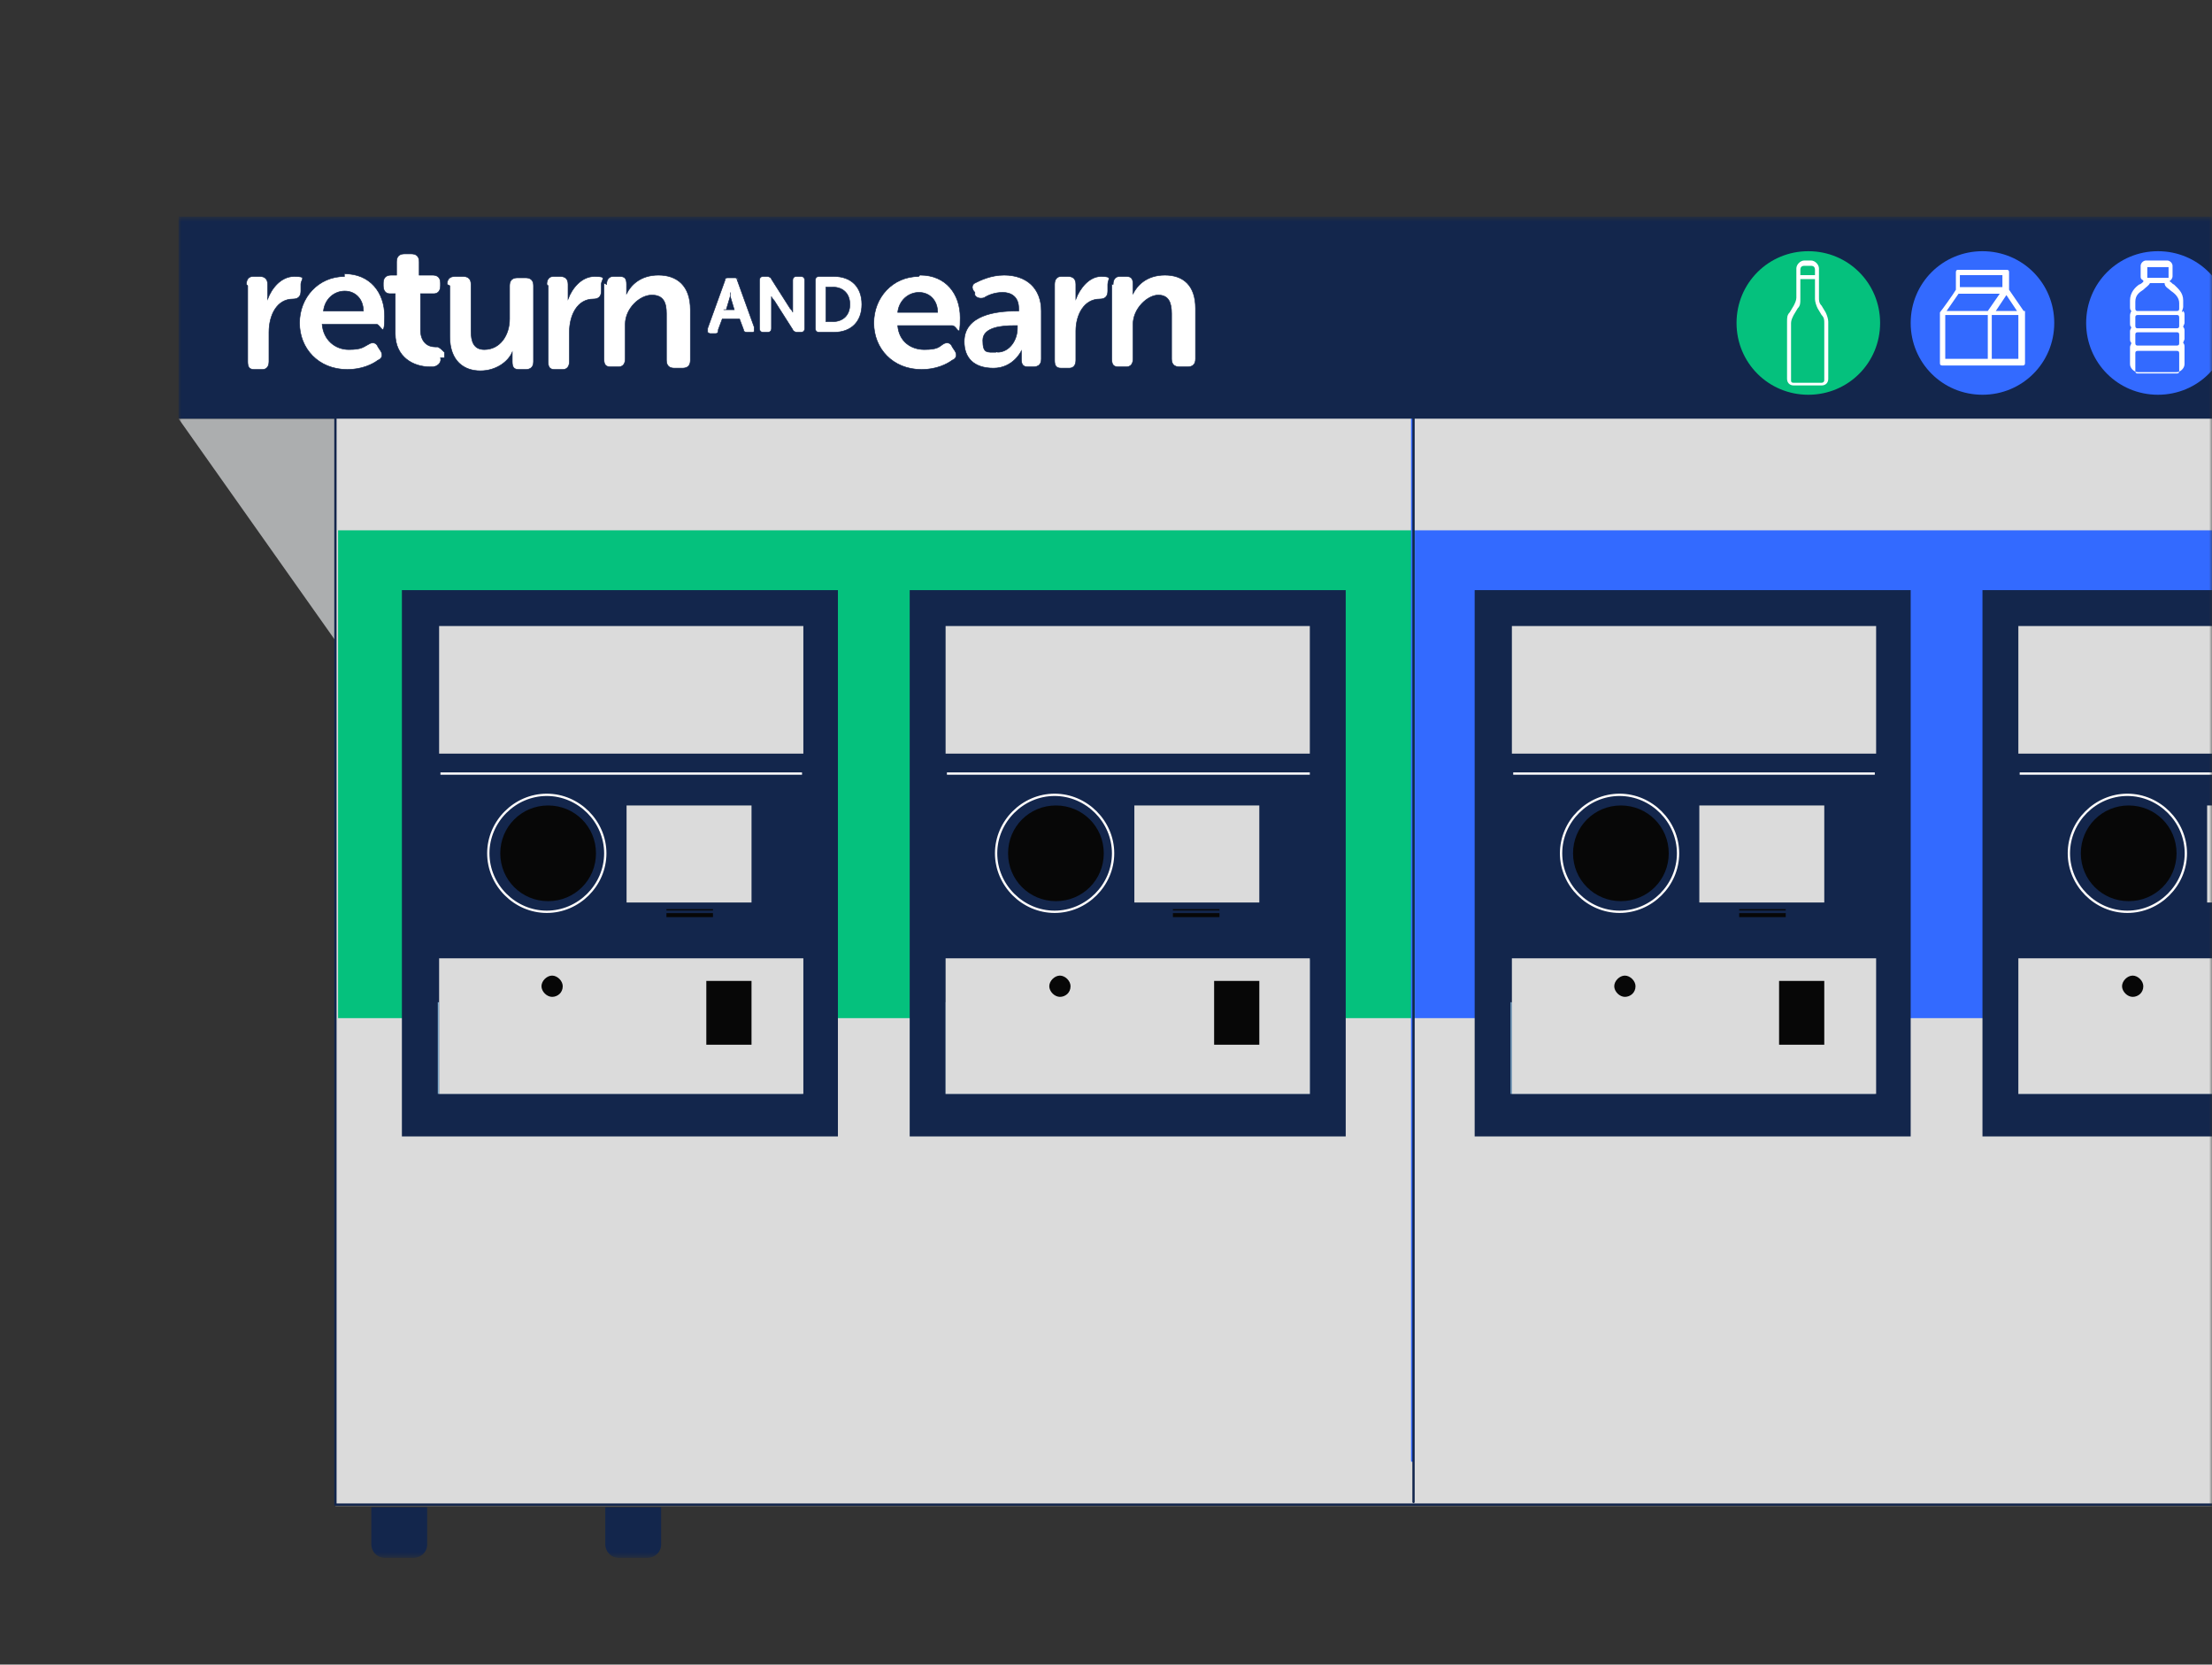 <svg width="384" height="289" viewBox="0 0 384 289" fill="none" xmlns="http://www.w3.org/2000/svg">
<rect x="0" y="0" width="384" height="289" fill="#333333" stroke="none"/>
<mask id="mask0_1457_900" style="mask-type:alpha" maskUnits="userSpaceOnUse" x="0" y="0" width="384" height="289">
<rect width="384" height="289" fill="#D9D9D9"/>
</mask>
<g mask="url(#mask0_1457_900)">
<mask id="mask1_1457_900" style="mask-type:luminance" maskUnits="userSpaceOnUse" x="31" y="37" width="450" height="234">
<path d="M481 37.613H31V270.459H481V37.613Z" fill="white"/>
</mask>
<g mask="url(#mask1_1457_900)">
<path d="M64.463 261.69V268.151C64.463 269.305 65.386 270.459 66.771 270.459H71.847C73.001 270.459 74.155 269.536 74.155 268.151V261.69" fill="#13264C"/>
<path d="M105.076 261.69V268.151C105.076 269.305 105.999 270.459 107.384 270.459H112.461C113.615 270.459 114.769 269.536 114.769 268.151V261.69" fill="#13264C"/>
<path d="M431.615 67.844H58.23V261.459H431.615V67.844Z" fill="#DBDBDB"/>
<path d="M245.615 92.074H58.692V176.767H245.615V92.074Z" fill="#05C17D"/>
<path d="M431.847 92.074H245.616V176.767H431.847V92.074Z" fill="#336AFF"/>
<path d="M245.153 72.69V253.613" stroke="#336AFF" stroke-width="0.4" stroke-linecap="round" stroke-linejoin="round"/>
<path d="M145.461 102.459H69.769V197.305H145.461V102.459Z" fill="#13264C"/>
<path d="M139.231 166.382V189.921H76V173.997C88.231 174.921 95.846 171.459 102.769 166.613H139.231V166.382Z" fill="#7FADCC"/>
<path d="M139.461 108.69H76.231V130.844H139.461V108.69Z" fill="#13264C"/>
<path d="M139.461 166.382H76.231V189.921H139.461V166.382Z" fill="#13264C"/>
<path d="M139.461 108.69H76.231V130.844H139.461V108.69Z" fill="#DBDBDB"/>
<path d="M139.461 166.382H76.231V189.921H139.461V166.382Z" fill="#DBDBDB"/>
<path d="M103.462 148.151C103.462 152.767 99.77 156.459 95.154 156.459C90.539 156.459 86.847 152.767 86.847 148.151C86.847 143.536 90.539 139.844 95.154 139.844C99.77 139.844 103.462 143.536 103.462 148.151Z" fill="#070707"/>
<path d="M105.076 148.151C105.076 153.69 100.461 158.305 94.922 158.305C89.384 158.305 84.769 153.69 84.769 148.151C84.769 142.613 89.384 137.997 94.922 137.997C100.461 137.997 105.076 142.613 105.076 148.151Z" stroke="#FFFDFD" stroke-width="0.4" stroke-miterlimit="10"/>
<path d="M76.461 134.305H139.23" stroke="#FFFDFD" stroke-width="0.4" stroke-miterlimit="10"/>
<path d="M108.771 139.844V156.69H113.386H130.463V145.151V139.844H108.771Z" fill="#DBDBDB"/>
<path d="M97.691 171.228C97.691 172.382 96.768 173.074 95.845 173.074C94.922 173.074 93.999 172.151 93.999 171.228C93.999 170.305 94.922 169.382 95.845 169.382C96.768 169.382 97.691 170.305 97.691 171.228Z" fill="#070707"/>
<path d="M130.462 170.305H122.616V181.382H130.462V170.305Z" fill="#070707"/>
<path d="M123.768 158.536H115.691V159.228H123.768V158.536Z" fill="#070707"/>
<path d="M123.768 157.844H115.691V158.074H123.768V157.844Z" fill="#070707"/>
<path d="M233.614 102.459H157.922V197.305H233.614V102.459Z" fill="#13264C"/>
<path d="M227.385 166.382V189.921H164.154V173.997C176.385 174.921 184 171.459 190.924 166.613H227.385V166.382Z" fill="#7FADCC"/>
<path d="M227.385 108.69H164.154V130.844H227.385V108.69Z" fill="#13264C"/>
<path d="M227.385 166.382H164.154V189.921H227.385V166.382Z" fill="#13264C"/>
<path d="M227.385 108.69H164.154V130.844H227.385V108.69Z" fill="#DBDBDB"/>
<path d="M227.385 166.382H164.154V189.921H227.385V166.382Z" fill="#DBDBDB"/>
<path d="M191.615 148.151C191.615 152.767 187.923 156.459 183.308 156.459C178.692 156.459 175 152.767 175 148.151C175 143.536 178.692 139.844 183.308 139.844C187.923 139.844 191.615 143.536 191.615 148.151Z" fill="#070707"/>
<path d="M193.231 148.151C193.231 153.69 188.615 158.305 183.077 158.305C177.538 158.305 172.923 153.69 172.923 148.151C172.923 142.613 177.538 137.997 183.077 137.997C188.615 137.997 193.231 142.613 193.231 148.151Z" stroke="#FFFDFD" stroke-width="0.4" stroke-miterlimit="10"/>
<path d="M164.384 134.305H227.384" stroke="#FFFDFD" stroke-width="0.4" stroke-miterlimit="10"/>
<path d="M196.923 139.844V156.69H201.538H218.615V145.151V139.844H196.923Z" fill="#DBDBDB"/>
<path d="M185.846 171.228C185.846 172.382 184.923 173.074 184 173.074C183.076 173.074 182.153 172.151 182.153 171.228C182.153 170.305 183.076 169.382 184 169.382C184.923 169.382 185.846 170.305 185.846 171.228Z" fill="#070707"/>
<path d="M218.616 170.305H210.77V181.382H218.616V170.305Z" fill="#070707"/>
<path d="M211.692 158.536H203.615V159.228H211.692V158.536Z" fill="#070707"/>
<path d="M211.692 157.844H203.615V158.074H211.692V157.844Z" fill="#070707"/>
<path d="M331.692 102.459H256V197.305H331.692V102.459Z" fill="#13264C"/>
<path d="M325.462 166.382V189.921H262.231V173.997C274.462 174.921 282.078 171.459 289.001 166.613H325.462V166.382Z" fill="#7FADCC"/>
<path d="M325.692 108.69H262.461V130.844H325.692V108.69Z" fill="#13264C"/>
<path d="M325.692 166.382H262.461V189.921H325.692V166.382Z" fill="#13264C"/>
<path d="M325.692 108.69H262.461V130.844H325.692V108.69Z" fill="#DBDBDB"/>
<path d="M325.692 166.382H262.461V189.921H325.692V166.382Z" fill="#DBDBDB"/>
<path d="M289.692 148.151C289.692 152.767 286 156.459 281.385 156.459C276.769 156.459 273.077 152.767 273.077 148.151C273.077 143.536 276.769 139.844 281.385 139.844C286 139.844 289.692 143.536 289.692 148.151Z" fill="#070707"/>
<path d="M291.308 148.151C291.308 153.69 286.692 158.305 281.154 158.305C275.615 158.305 271 153.69 271 148.151C271 142.613 275.615 137.997 281.154 137.997C286.692 137.997 291.308 142.613 291.308 148.151Z" stroke="#FFFDFD" stroke-width="0.4" stroke-miterlimit="10"/>
<path d="M262.692 134.305H325.462" stroke="#FFFDFD" stroke-width="0.4" stroke-miterlimit="10"/>
<path d="M295 139.844V156.69H299.615H316.692V145.151V139.844H295Z" fill="#DBDBDB"/>
<path d="M283.923 171.228C283.923 172.382 283 173.074 282.077 173.074C281.154 173.074 280.23 172.151 280.23 171.228C280.23 170.305 281.154 169.382 282.077 169.382C283 169.382 283.923 170.305 283.923 171.228Z" fill="#070707"/>
<path d="M316.692 170.305H308.846V181.382H316.692V170.305Z" fill="#070707"/>
<path d="M310 158.536H301.923V159.228H310V158.536Z" fill="#070707"/>
<path d="M310 157.844H301.923V158.074H310V157.844Z" fill="#070707"/>
<path d="M419.847 102.459H344.154V197.305H419.847V102.459Z" fill="#13264C"/>
<path d="M413.616 166.382V189.921H350.385V173.997C362.616 174.921 370.231 171.459 377.154 166.613H413.616V166.382Z" fill="#7FADCC"/>
<path d="M413.616 108.69H350.385V130.844H413.616V108.69Z" fill="#13264C"/>
<path d="M413.616 166.382H350.385V189.921H413.616V166.382Z" fill="#13264C"/>
<path d="M413.616 108.69H350.385V130.844H413.616V108.69Z" fill="#DBDBDB"/>
<path d="M413.616 166.382H350.385V189.921H413.616V166.382Z" fill="#DBDBDB"/>
<path d="M377.846 148.151C377.846 152.767 374.154 156.459 369.538 156.459C364.923 156.459 361.23 152.767 361.23 148.151C361.23 143.536 364.923 139.844 369.538 139.844C374.154 139.844 377.846 143.536 377.846 148.151Z" fill="#070707"/>
<path d="M379.462 148.151C379.462 153.69 374.847 158.305 369.308 158.305C363.77 158.305 359.154 153.69 359.154 148.151C359.154 142.613 363.77 137.997 369.308 137.997C374.847 137.997 379.462 142.613 379.462 148.151Z" stroke="#FFFDFD" stroke-width="0.4" stroke-miterlimit="10"/>
<path d="M350.615 134.305H413.615" stroke="#FFFDFD" stroke-width="0.4" stroke-miterlimit="10"/>
<path d="M383.154 139.844V156.69H387.77H404.847V145.151V139.844H383.154Z" fill="#DBDBDB"/>
<path d="M372.077 171.228C372.077 172.382 371.154 173.074 370.231 173.074C369.308 173.074 368.385 172.151 368.385 171.228C368.385 170.305 369.308 169.382 370.231 169.382C371.154 169.382 372.077 170.305 372.077 171.228Z" fill="#070707"/>
<path d="M31 72.69L58.231 111.228V72.69" fill="#ACAEAF"/>
<path d="M58.23 72.69V261.228H431.846" stroke="#13264C" stroke-width="0.4" stroke-linecap="round" stroke-linejoin="round"/>
<path d="M245.385 260.767V72.69" stroke="#13264C" stroke-width="0.4" stroke-linecap="round" stroke-linejoin="round"/>
<path d="M434.154 37.613H31V72.69H434.154V37.613Z" fill="#13264C"/>
<path d="M326.384 56.074C326.384 62.997 320.846 68.536 313.922 68.536C306.999 68.536 301.461 62.997 301.461 56.074C301.461 49.151 306.999 43.613 313.922 43.613C320.846 43.613 326.384 49.151 326.384 56.074Z" fill="#05C17D"/>
<path d="M316.23 66.92H311.384C310.692 66.92 310.23 66.459 310.23 65.767V55.844C310.23 55.151 310.23 54.69 310.692 54.228L311.384 53.074C311.615 52.613 311.846 52.151 311.846 51.69V46.613C311.846 45.92 312.538 45.228 313.231 45.228H314.384C315.077 45.228 315.769 45.92 315.769 46.613V51.69C315.769 52.151 315.769 52.613 316.23 53.074L316.923 54.228C317.154 54.69 317.384 55.382 317.384 55.844V65.767C317.384 66.459 316.923 66.92 316.23 66.92ZM313.231 46.151C312.769 46.151 312.538 46.382 312.538 46.843V51.92C312.538 52.613 312.538 53.074 312.077 53.536L311.384 54.69C311.154 55.151 310.923 55.613 310.923 56.074V65.997C310.923 66.228 310.923 66.459 311.384 66.459H316.23C316.23 66.459 316.692 66.459 316.692 65.997V56.074C316.692 55.613 316.692 55.151 316.23 54.69L315.538 53.536C315.307 53.074 315.077 52.382 315.077 51.92V46.843C315.077 46.382 314.846 46.151 314.384 46.151H313.231Z" fill="white"/>
<path d="M315.538 47.767H312.308V48.459H315.538V47.767Z" fill="white"/>
<path d="M128.153 48.69C128.153 48.228 127.692 48.228 127.461 48.228H126.538C126.076 48.228 125.846 48.228 125.846 48.69L122.846 56.997C122.846 57.228 122.846 57.459 122.846 57.69C122.846 57.69 123.076 57.92 123.307 57.92H124C124.461 57.92 124.692 57.92 124.692 57.228L125.384 55.382H128.384L129.076 57.228C129.076 57.69 129.538 57.69 129.769 57.69H130.461C130.692 57.69 130.923 57.69 130.923 57.459C130.923 57.459 130.923 57.228 130.923 56.767L127.923 48.459L128.153 48.69ZM126.076 53.767L126.769 51.459L127.461 53.767H125.615H126.076Z" fill="white"/>
<path d="M126.769 51.459L126.076 53.767H125.615H127.461L126.769 51.459ZM126.769 51.459C126.769 51.228 126.769 50.997 126.769 50.767M128.153 48.69C128.153 48.228 127.692 48.228 127.461 48.228H126.538C126.076 48.228 125.846 48.228 125.846 48.69L122.846 56.997C122.846 57.228 122.846 57.459 122.846 57.69C122.846 57.69 123.076 57.92 123.307 57.92H124C124.461 57.92 124.692 57.92 124.692 57.228L125.384 55.382H128.384L129.076 57.228C129.076 57.69 129.538 57.69 129.769 57.69H130.461C130.692 57.69 130.923 57.69 130.923 57.459C130.923 57.459 130.923 57.228 130.923 56.767L127.923 48.459L128.153 48.69Z" stroke="#13264C" stroke-width="0.1" stroke-miterlimit="10"/>
<path d="M139.001 47.997H138.308C137.847 47.997 137.616 48.228 137.616 48.69V53.536C137.616 53.536 137.616 53.997 137.616 54.228C137.616 53.997 137.385 53.767 137.154 53.536L133.924 48.459C133.924 48.228 133.462 47.997 133.231 47.997H132.539C132.077 47.997 131.847 48.228 131.847 48.69V56.998C131.847 57.459 132.077 57.69 132.539 57.69H133.231C133.693 57.69 133.924 57.459 133.924 56.998V52.151C133.924 52.151 133.924 51.69 133.924 51.459C133.924 51.69 134.154 51.92 134.385 52.151L137.616 57.228C137.616 57.459 138.077 57.69 138.308 57.69H139.001C139.462 57.69 139.693 57.459 139.693 56.998V48.69C139.693 48.228 139.462 47.997 139.001 47.997Z" fill="white"/>
<path d="M139.001 47.997H138.308C137.847 47.997 137.616 48.228 137.616 48.69V53.536C137.616 53.536 137.616 53.997 137.616 54.228C137.616 53.997 137.385 53.767 137.154 53.536L133.924 48.459C133.924 48.228 133.462 47.997 133.231 47.997H132.539C132.077 47.997 131.847 48.228 131.847 48.69V56.998C131.847 57.459 132.077 57.69 132.539 57.69H133.231C133.693 57.69 133.924 57.459 133.924 56.998V52.151C133.924 52.151 133.924 51.69 133.924 51.459C133.924 51.69 134.154 51.92 134.385 52.151L137.616 57.228C137.616 57.459 138.077 57.69 138.308 57.69H139.001C139.462 57.69 139.693 57.459 139.693 56.998V48.69C139.693 48.228 139.462 47.997 139.001 47.997Z" stroke="#13264C" stroke-width="0.1" stroke-miterlimit="10"/>
<path d="M144.769 47.997H142.23C141.769 47.997 141.538 48.228 141.538 48.69V56.998C141.538 57.459 141.769 57.69 142.23 57.69H144.769C147.769 57.69 149.615 55.844 149.615 52.844C149.615 49.844 147.769 47.997 144.769 47.997ZM143.384 49.844H144.538C146.384 49.844 147.538 50.998 147.538 52.844C147.538 54.69 146.384 55.844 144.538 55.844H143.384V49.844Z" fill="white"/>
<path d="M144.769 47.997H142.23C141.769 47.997 141.538 48.228 141.538 48.69V56.998C141.538 57.459 141.769 57.69 142.23 57.69H144.769C147.769 57.69 149.615 55.844 149.615 52.844C149.615 49.844 147.769 47.997 144.769 47.997ZM143.384 49.844H144.538C146.384 49.844 147.538 50.998 147.538 52.844C147.538 54.69 146.384 55.844 144.538 55.844H143.384V49.844Z" stroke="#13264C" stroke-width="0.1" stroke-miterlimit="10"/>
<path d="M159.768 47.767C164.153 47.767 166.691 50.998 166.691 55.151C166.691 59.305 166.23 56.536 165.307 56.536H155.845C156.076 59.305 158.153 60.69 160.461 60.69C162.768 60.69 162.999 60.228 163.691 59.767C164.384 59.305 165.076 59.536 165.307 60.228L165.768 60.92C166.23 61.613 165.999 62.305 165.307 62.536C164.384 63.228 162.538 64.151 159.999 64.151C154.922 64.151 151.691 60.459 151.691 56.074C151.691 51.69 154.922 47.998 159.538 47.998M162.768 54.228C162.768 52.151 161.384 50.767 159.538 50.767C157.691 50.767 156.076 52.151 155.845 54.228H162.768Z" fill="white"/>
<path d="M159.768 47.767C164.153 47.767 166.691 50.998 166.691 55.151C166.691 59.305 166.23 56.536 165.307 56.536H155.845C156.076 59.305 158.153 60.69 160.461 60.69C162.768 60.69 162.999 60.228 163.691 59.767C164.384 59.305 165.076 59.536 165.307 60.228L165.768 60.92C166.23 61.613 165.999 62.305 165.307 62.536C164.384 63.228 162.538 64.151 159.999 64.151C154.922 64.151 151.691 60.459 151.691 56.074C151.691 51.69 154.922 47.998 159.538 47.998M162.768 54.228C162.768 52.151 161.384 50.767 159.538 50.767C157.691 50.767 156.076 52.151 155.845 54.228H162.768Z" stroke="#13264C" stroke-width="0.1" stroke-miterlimit="10"/>
<path d="M176.154 53.998H176.846V53.536C176.846 51.459 175.462 50.767 174.077 50.767C172.692 50.767 171.539 51.228 170.846 51.69C170.154 51.921 169.462 51.69 169.231 51.228V50.767C168.539 50.074 168.769 49.382 169.231 49.151C170.154 48.69 172 47.767 174.308 47.767C178.231 47.767 180.769 50.074 180.769 53.998V62.305C180.769 63.228 180.308 63.69 179.385 63.69H178.462C177.539 63.69 177.308 63.228 177.308 62.305V61.613C177.308 61.151 177.308 60.92 177.308 60.92C177.308 60.92 175.923 63.921 172.462 63.921C169 63.921 167.385 62.074 167.385 59.305C167.385 54.69 172.923 53.998 176.385 53.998M173.154 61.151C175.231 61.151 176.616 59.074 176.616 56.998V56.536H175.923C174.077 56.536 170.616 56.767 170.616 59.074C170.616 61.382 171.308 61.151 172.923 61.151" fill="white"/>
<path d="M176.154 53.998H176.846V53.536C176.846 51.459 175.462 50.767 174.077 50.767C172.692 50.767 171.539 51.228 170.846 51.69C170.154 51.921 169.462 51.69 169.231 51.228V50.767C168.539 50.074 168.769 49.382 169.231 49.151C170.154 48.69 172 47.767 174.308 47.767C178.231 47.767 180.769 50.074 180.769 53.998V62.305C180.769 63.228 180.308 63.69 179.385 63.69H178.462C177.539 63.69 177.308 63.228 177.308 62.305V61.613C177.308 61.151 177.308 60.92 177.308 60.92C177.308 60.92 175.923 63.921 172.462 63.921C169 63.921 167.385 62.074 167.385 59.305C167.385 54.69 172.923 53.998 176.385 53.998M173.154 61.151C175.231 61.151 176.616 59.074 176.616 56.998V56.536H175.923C174.077 56.536 170.616 56.767 170.616 59.074C170.616 61.382 171.308 61.151 172.923 61.151" stroke="#13264C" stroke-width="0.1" stroke-miterlimit="10"/>
<path d="M183.076 49.382C183.076 48.459 183.538 47.997 184.23 47.997H185.384C186.307 47.997 186.768 48.459 186.768 49.382V50.767C186.768 51.228 186.768 51.92 186.768 51.92C187.461 50.074 189.076 47.997 191.153 47.997C193.23 47.997 192.307 48.459 192.307 49.382V50.536C192.307 51.459 191.845 51.92 190.922 51.92C188.153 51.92 186.768 54.69 186.768 57.459V62.536C186.768 63.459 186.307 63.92 185.615 63.92H184.23C183.307 63.92 183.076 63.459 183.076 62.536V49.613V49.382Z" fill="white"/>
<path d="M183.076 49.382C183.076 48.459 183.538 47.997 184.23 47.997H185.384C186.307 47.997 186.768 48.459 186.768 49.382V50.767C186.768 51.228 186.768 51.92 186.768 51.92C187.461 50.074 189.076 47.997 191.153 47.997C193.23 47.997 192.307 48.459 192.307 49.382V50.536C192.307 51.459 191.845 51.92 190.922 51.92C188.153 51.92 186.768 54.69 186.768 57.459V62.536C186.768 63.459 186.307 63.92 185.615 63.92H184.23C183.307 63.92 183.076 63.459 183.076 62.536V49.613V49.382Z" stroke="#13264C" stroke-width="0.1" stroke-miterlimit="10"/>
<path d="M193.232 49.382C193.232 48.459 193.693 47.998 194.386 47.998H195.539C196.463 47.998 196.693 48.459 196.693 49.382V50.305C196.693 50.536 196.693 50.998 196.693 50.998C197.386 49.613 199.001 47.767 202.232 47.767C205.463 47.767 207.539 49.613 207.539 53.536V62.305C207.539 63.228 207.078 63.69 206.155 63.69H204.77C203.847 63.69 203.386 63.228 203.386 62.305V54.459C203.386 52.613 202.924 51.228 201.078 51.228C199.232 51.228 196.693 53.536 196.693 56.305V62.305C196.693 63.228 196.232 63.69 195.539 63.69H194.155C193.232 63.69 193.001 63.228 193.001 62.305V49.382H193.232Z" fill="white"/>
<path d="M193.232 49.382C193.232 48.459 193.693 47.998 194.386 47.998H195.539C196.463 47.998 196.693 48.459 196.693 49.382V50.305C196.693 50.536 196.693 50.998 196.693 50.998C197.386 49.613 199.001 47.767 202.232 47.767C205.463 47.767 207.539 49.613 207.539 53.536V62.305C207.539 63.228 207.078 63.69 206.155 63.69H204.77C203.847 63.69 203.386 63.228 203.386 62.305V54.459C203.386 52.613 202.924 51.228 201.078 51.228C199.232 51.228 196.693 53.536 196.693 56.305V62.305C196.693 63.228 196.232 63.69 195.539 63.69H194.155C193.232 63.69 193.001 63.228 193.001 62.305V49.382H193.232Z" stroke="#13264C" stroke-width="0.1" stroke-miterlimit="10"/>
<path d="M42.77 49.382C42.77 48.459 43.231 47.997 43.923 47.997H45.077C46 47.997 46.462 48.459 46.462 49.382V50.767C46.462 51.459 46.462 51.92 46.462 51.92C47.154 50.074 48.77 47.997 51.077 47.997C53.385 47.997 52.231 48.459 52.231 49.382V50.536C52.231 51.459 51.77 51.92 50.846 51.92C48.077 51.92 46.693 54.69 46.693 57.69V62.767C46.693 63.69 46.231 64.151 45.539 64.151H44.154C43.231 64.151 43 63.69 43 62.767V49.613L42.77 49.382Z" fill="white"/>
<path d="M42.77 49.382C42.77 48.459 43.231 47.997 43.923 47.997H45.077C46 47.997 46.462 48.459 46.462 49.382V50.767C46.462 51.459 46.462 51.92 46.462 51.92C47.154 50.074 48.77 47.997 51.077 47.997C53.385 47.997 52.231 48.459 52.231 49.382V50.536C52.231 51.459 51.77 51.92 50.846 51.92C48.077 51.92 46.693 54.69 46.693 57.69V62.767C46.693 63.69 46.231 64.151 45.539 64.151H44.154C43.231 64.151 43 63.69 43 62.767V49.613L42.77 49.382Z" stroke="#13264C" stroke-width="0.1" stroke-miterlimit="10"/>
<path d="M59.846 47.536C64.231 47.536 66.769 50.767 66.769 54.92C66.769 59.074 66.077 56.305 65.385 56.305H55.923C56.154 59.074 58.231 60.69 60.538 60.69C62.846 60.69 63.077 60.228 64 59.767C64.692 59.305 65.385 59.536 65.615 60.228L66.077 60.92C66.538 61.613 66.308 62.305 65.615 62.536C64.692 63.228 62.846 64.151 60.308 64.151C55.231 64.151 52 60.459 52 56.074C52 51.69 55.231 47.997 59.846 47.997M63.077 53.997C63.077 51.92 61.692 50.536 59.846 50.536C58 50.536 56.385 51.92 56.154 53.997H63.077Z" fill="white"/>
<path d="M59.846 47.536C64.231 47.536 66.769 50.767 66.769 54.92C66.769 59.074 66.077 56.305 65.385 56.305H55.923C56.154 59.074 58.231 60.69 60.538 60.69C62.846 60.69 63.077 60.228 64 59.767C64.692 59.305 65.385 59.536 65.615 60.228L66.077 60.92C66.538 61.613 66.308 62.305 65.615 62.536C64.692 63.228 62.846 64.151 60.308 64.151C55.231 64.151 52 60.459 52 56.074C52 51.69 55.231 47.997 59.846 47.997M63.077 53.997C63.077 51.92 61.692 50.536 59.846 50.536C58 50.536 56.385 51.92 56.154 53.997H63.077Z" stroke="#13264C" stroke-width="0.1" stroke-miterlimit="10"/>
<path d="M77.616 49.382C77.616 48.459 78.078 47.997 79.001 47.997H80.385C81.308 47.997 81.77 48.459 81.77 49.382V57.459C81.77 59.305 82.232 60.69 84.078 60.69C86.847 60.69 88.462 58.151 88.462 55.382V49.613C88.462 48.69 88.924 48.228 89.847 48.228H91.232C92.155 48.228 92.616 48.69 92.616 49.613V62.767C92.616 63.69 92.155 64.151 91.232 64.151H90.078C89.155 64.151 88.924 63.69 88.924 62.767V61.844C88.924 61.382 88.924 61.151 88.924 61.151C88.232 62.767 86.155 64.382 83.385 64.382C80.616 64.382 78.078 62.767 78.078 58.382V49.613L77.616 49.382Z" fill="white"/>
<path d="M77.616 49.382C77.616 48.459 78.078 47.997 79.001 47.997H80.385C81.308 47.997 81.77 48.459 81.77 49.382V57.459C81.77 59.305 82.232 60.69 84.078 60.69C86.847 60.69 88.462 58.151 88.462 55.382V49.613C88.462 48.69 88.924 48.228 89.847 48.228H91.232C92.155 48.228 92.616 48.69 92.616 49.613V62.767C92.616 63.69 92.155 64.151 91.232 64.151H90.078C89.155 64.151 88.924 63.69 88.924 62.767V61.844C88.924 61.382 88.924 61.151 88.924 61.151C88.232 62.767 86.155 64.382 83.385 64.382C80.616 64.382 78.078 62.767 78.078 58.382V49.613L77.616 49.382Z" stroke="#13264C" stroke-width="0.1" stroke-miterlimit="10"/>
<path d="M94.923 49.382C94.923 48.459 95.384 47.997 96.077 47.997H97.231C98.154 47.997 98.615 48.459 98.615 49.382V50.767C98.615 51.459 98.615 51.92 98.615 51.92C99.308 50.074 100.923 47.997 103.231 47.997C105.538 47.997 104.384 48.459 104.384 49.382V50.536C104.384 51.459 103.923 51.92 103 51.92C100.231 51.92 98.846 54.69 98.846 57.69V62.767C98.846 63.69 98.384 64.151 97.692 64.151H96.308C95.384 64.151 95.154 63.69 95.154 62.767V49.613L94.923 49.382Z" fill="white"/>
<path d="M94.923 49.382C94.923 48.459 95.384 47.997 96.077 47.997H97.231C98.154 47.997 98.615 48.459 98.615 49.382V50.767C98.615 51.459 98.615 51.92 98.615 51.92C99.308 50.074 100.923 47.997 103.231 47.997C105.538 47.997 104.384 48.459 104.384 49.382V50.536C104.384 51.459 103.923 51.92 103 51.92C100.231 51.92 98.846 54.69 98.846 57.69V62.767C98.846 63.69 98.384 64.151 97.692 64.151H96.308C95.384 64.151 95.154 63.69 95.154 62.767V49.613L94.923 49.382Z" stroke="#13264C" stroke-width="0.1" stroke-miterlimit="10"/>
<path d="M105.308 49.382C105.308 48.459 105.77 47.998 106.462 47.998H107.616C108.539 47.998 108.77 48.459 108.77 49.382V50.305C108.77 50.536 108.77 50.998 108.77 50.998C109.462 49.613 111.077 47.767 114.308 47.767C117.539 47.767 119.847 49.613 119.847 53.767V62.536C119.847 63.459 119.385 63.921 118.462 63.921H117.077C116.154 63.921 115.693 63.459 115.693 62.536V54.459C115.693 52.613 115.231 51.228 113.154 51.228C111.077 51.228 108.539 53.536 108.539 56.305V62.305C108.539 63.228 108.077 63.69 107.385 63.69H106.001C105.077 63.69 104.847 63.228 104.847 62.305V49.151L105.308 49.382Z" fill="white"/>
<path d="M105.308 49.382C105.308 48.459 105.77 47.998 106.462 47.998H107.616C108.539 47.998 108.77 48.459 108.77 49.382V50.305C108.77 50.536 108.77 50.998 108.77 50.998C109.462 49.613 111.077 47.767 114.308 47.767C117.539 47.767 119.847 49.613 119.847 53.767V62.536C119.847 63.459 119.385 63.921 118.462 63.921H117.077C116.154 63.921 115.693 63.459 115.693 62.536V54.459C115.693 52.613 115.231 51.228 113.154 51.228C111.077 51.228 108.539 53.536 108.539 56.305V62.305C108.539 63.228 108.077 63.69 107.385 63.69H106.001C105.077 63.69 104.847 63.228 104.847 62.305V49.151L105.308 49.382Z" stroke="#13264C" stroke-width="0.1" stroke-miterlimit="10"/>
<path d="M77.153 62.074V61.151C76.691 60.69 76.46 60.459 75.999 60.228C75.999 60.228 75.768 60.228 75.537 60.228C74.383 60.228 72.999 59.536 72.999 57.228V50.997H75.306C75.999 50.997 76.46 50.536 76.46 49.613V49.151C76.46 48.228 75.999 47.767 75.076 47.767H72.768V45.459C72.768 44.536 72.306 44.074 71.383 44.074H70.229C69.306 44.074 68.845 44.536 68.845 45.459V47.767H67.922C66.999 47.767 66.537 48.228 66.537 49.151V49.613C66.537 50.536 66.999 50.997 67.691 50.997H68.614V57.92C68.614 62.074 71.845 63.69 74.614 63.69C77.383 63.69 75.076 63.69 75.076 63.69H75.306C76.229 63.459 76.691 62.767 76.46 62.074" fill="white"/>
<path d="M77.153 62.074V61.151C76.691 60.69 76.46 60.459 75.999 60.228C75.999 60.228 75.768 60.228 75.537 60.228C74.383 60.228 72.999 59.536 72.999 57.228V50.997H75.306C75.999 50.997 76.46 50.536 76.46 49.613V49.151C76.46 48.228 75.999 47.767 75.076 47.767H72.768V45.459C72.768 44.536 72.306 44.074 71.383 44.074H70.229C69.306 44.074 68.845 44.536 68.845 45.459V47.767H67.922C66.999 47.767 66.537 48.228 66.537 49.151V49.613C66.537 50.536 66.999 50.997 67.691 50.997H68.614V57.92C68.614 62.074 71.845 63.69 74.614 63.69C77.383 63.69 75.076 63.69 75.076 63.69H75.306C76.229 63.459 76.691 62.767 76.46 62.074" stroke="#13264C" stroke-width="0.1" stroke-miterlimit="10"/>
<path d="M356.615 56.074C356.615 62.997 351.077 68.536 344.154 68.536C337.231 68.536 331.692 62.997 331.692 56.074C331.692 49.151 337.231 43.613 344.154 43.613C351.077 43.613 356.615 49.151 356.615 56.074Z" fill="#336AFF"/>
<path d="M351.308 53.997L348.77 50.305V47.305C348.77 47.074 348.77 46.843 348.308 46.843H340C339.77 46.843 339.539 46.843 339.539 47.305V50.305C339.308 50.767 337 53.997 336.77 54.228C336.77 54.228 336.77 54.228 336.77 54.459V62.997C336.77 63.228 336.77 63.459 337.231 63.459H351.077C351.308 63.459 351.539 63.459 351.539 62.997V54.459C351.539 54.459 351.539 54.228 351.539 53.997M350.154 53.997H346.462L348.308 51.228L350.154 53.997ZM340.231 47.767H347.616V49.843H340.231V47.767ZM345.077 62.305H337.693V54.69H345.077V62.305ZM337.923 53.997L340 50.997H347.154L345.077 53.997H337.923ZM350.385 62.305H345.77V54.69H350.385V62.305Z" fill="white"/>
<path d="M387.077 56.074C387.077 62.997 381.539 68.536 374.616 68.536C367.693 68.536 362.154 62.997 362.154 56.074C362.154 49.151 367.693 43.613 374.616 43.613C381.539 43.613 387.077 49.151 387.077 56.074Z" fill="#336AFF"/>
<path d="M378.768 54.228C378.768 53.997 378.998 53.536 378.998 53.305C378.998 53.305 378.998 52.843 378.998 52.151C378.998 50.767 378.075 50.074 377.383 49.382C377.152 49.382 376.921 48.92 376.691 48.92V48.69C376.921 48.69 377.152 48.228 377.152 47.997V46.151C377.152 45.69 376.691 45.228 376.229 45.228H372.537C372.075 45.228 371.614 45.69 371.614 46.151V47.997C371.614 48.228 371.614 48.459 372.075 48.69V48.92C372.075 48.92 371.614 49.382 371.383 49.382C370.691 49.843 369.768 50.767 369.768 52.151V53.305C369.768 53.536 369.768 53.767 369.998 53.997C369.998 53.997 369.768 54.459 369.768 54.69V56.074C369.768 56.305 369.768 56.767 369.998 56.767C369.998 56.997 369.768 57.228 369.768 57.459V58.843C369.768 59.074 369.768 59.305 369.998 59.536C369.998 59.767 369.768 59.997 369.768 60.228V63.228C369.768 63.92 370.46 64.613 371.152 64.613H377.845C378.537 64.613 379.229 63.92 379.229 63.228V60.228C379.229 59.997 379.229 59.767 378.998 59.536C378.998 59.305 379.229 59.074 379.229 58.843V57.459C379.229 57.228 379.229 56.997 378.998 56.767C378.998 56.536 379.229 56.305 379.229 56.074V54.69C379.229 54.459 379.229 54.228 378.998 53.997L378.768 54.228ZM372.768 46.382H376.46V48.228H372.768V46.382ZM378.306 64.382C378.306 64.613 378.306 64.844 377.845 64.844H371.152C370.921 64.844 370.691 64.844 370.691 64.382V61.382C370.691 61.151 370.691 60.92 371.152 60.92H377.845C378.075 60.92 378.306 60.92 378.306 61.382V64.382ZM378.306 59.536C378.306 59.767 378.306 59.997 377.845 59.997H371.152C370.921 59.997 370.691 59.997 370.691 59.536V58.151C370.691 57.92 370.691 57.69 371.152 57.69H377.845C378.075 57.69 378.306 57.69 378.306 58.151V59.536ZM378.306 56.536C378.306 56.767 378.306 56.997 377.845 56.997H371.152C370.921 56.997 370.691 56.997 370.691 56.536V55.151C370.691 54.92 370.691 54.69 371.152 54.69H377.845C378.075 54.69 378.306 54.69 378.306 55.151V56.536ZM378.306 53.536C378.306 53.767 378.306 53.997 377.845 53.997H371.152C370.921 53.997 370.691 53.997 370.691 53.536V52.382C370.691 51.228 371.383 50.767 372.075 50.305C372.537 49.843 372.998 49.613 373.229 49.151H375.768C375.768 49.843 376.46 50.074 376.921 50.536C377.614 50.997 378.306 51.69 378.306 52.613V53.767V53.536Z" fill="white"/>
</g>
</g>
</svg>
